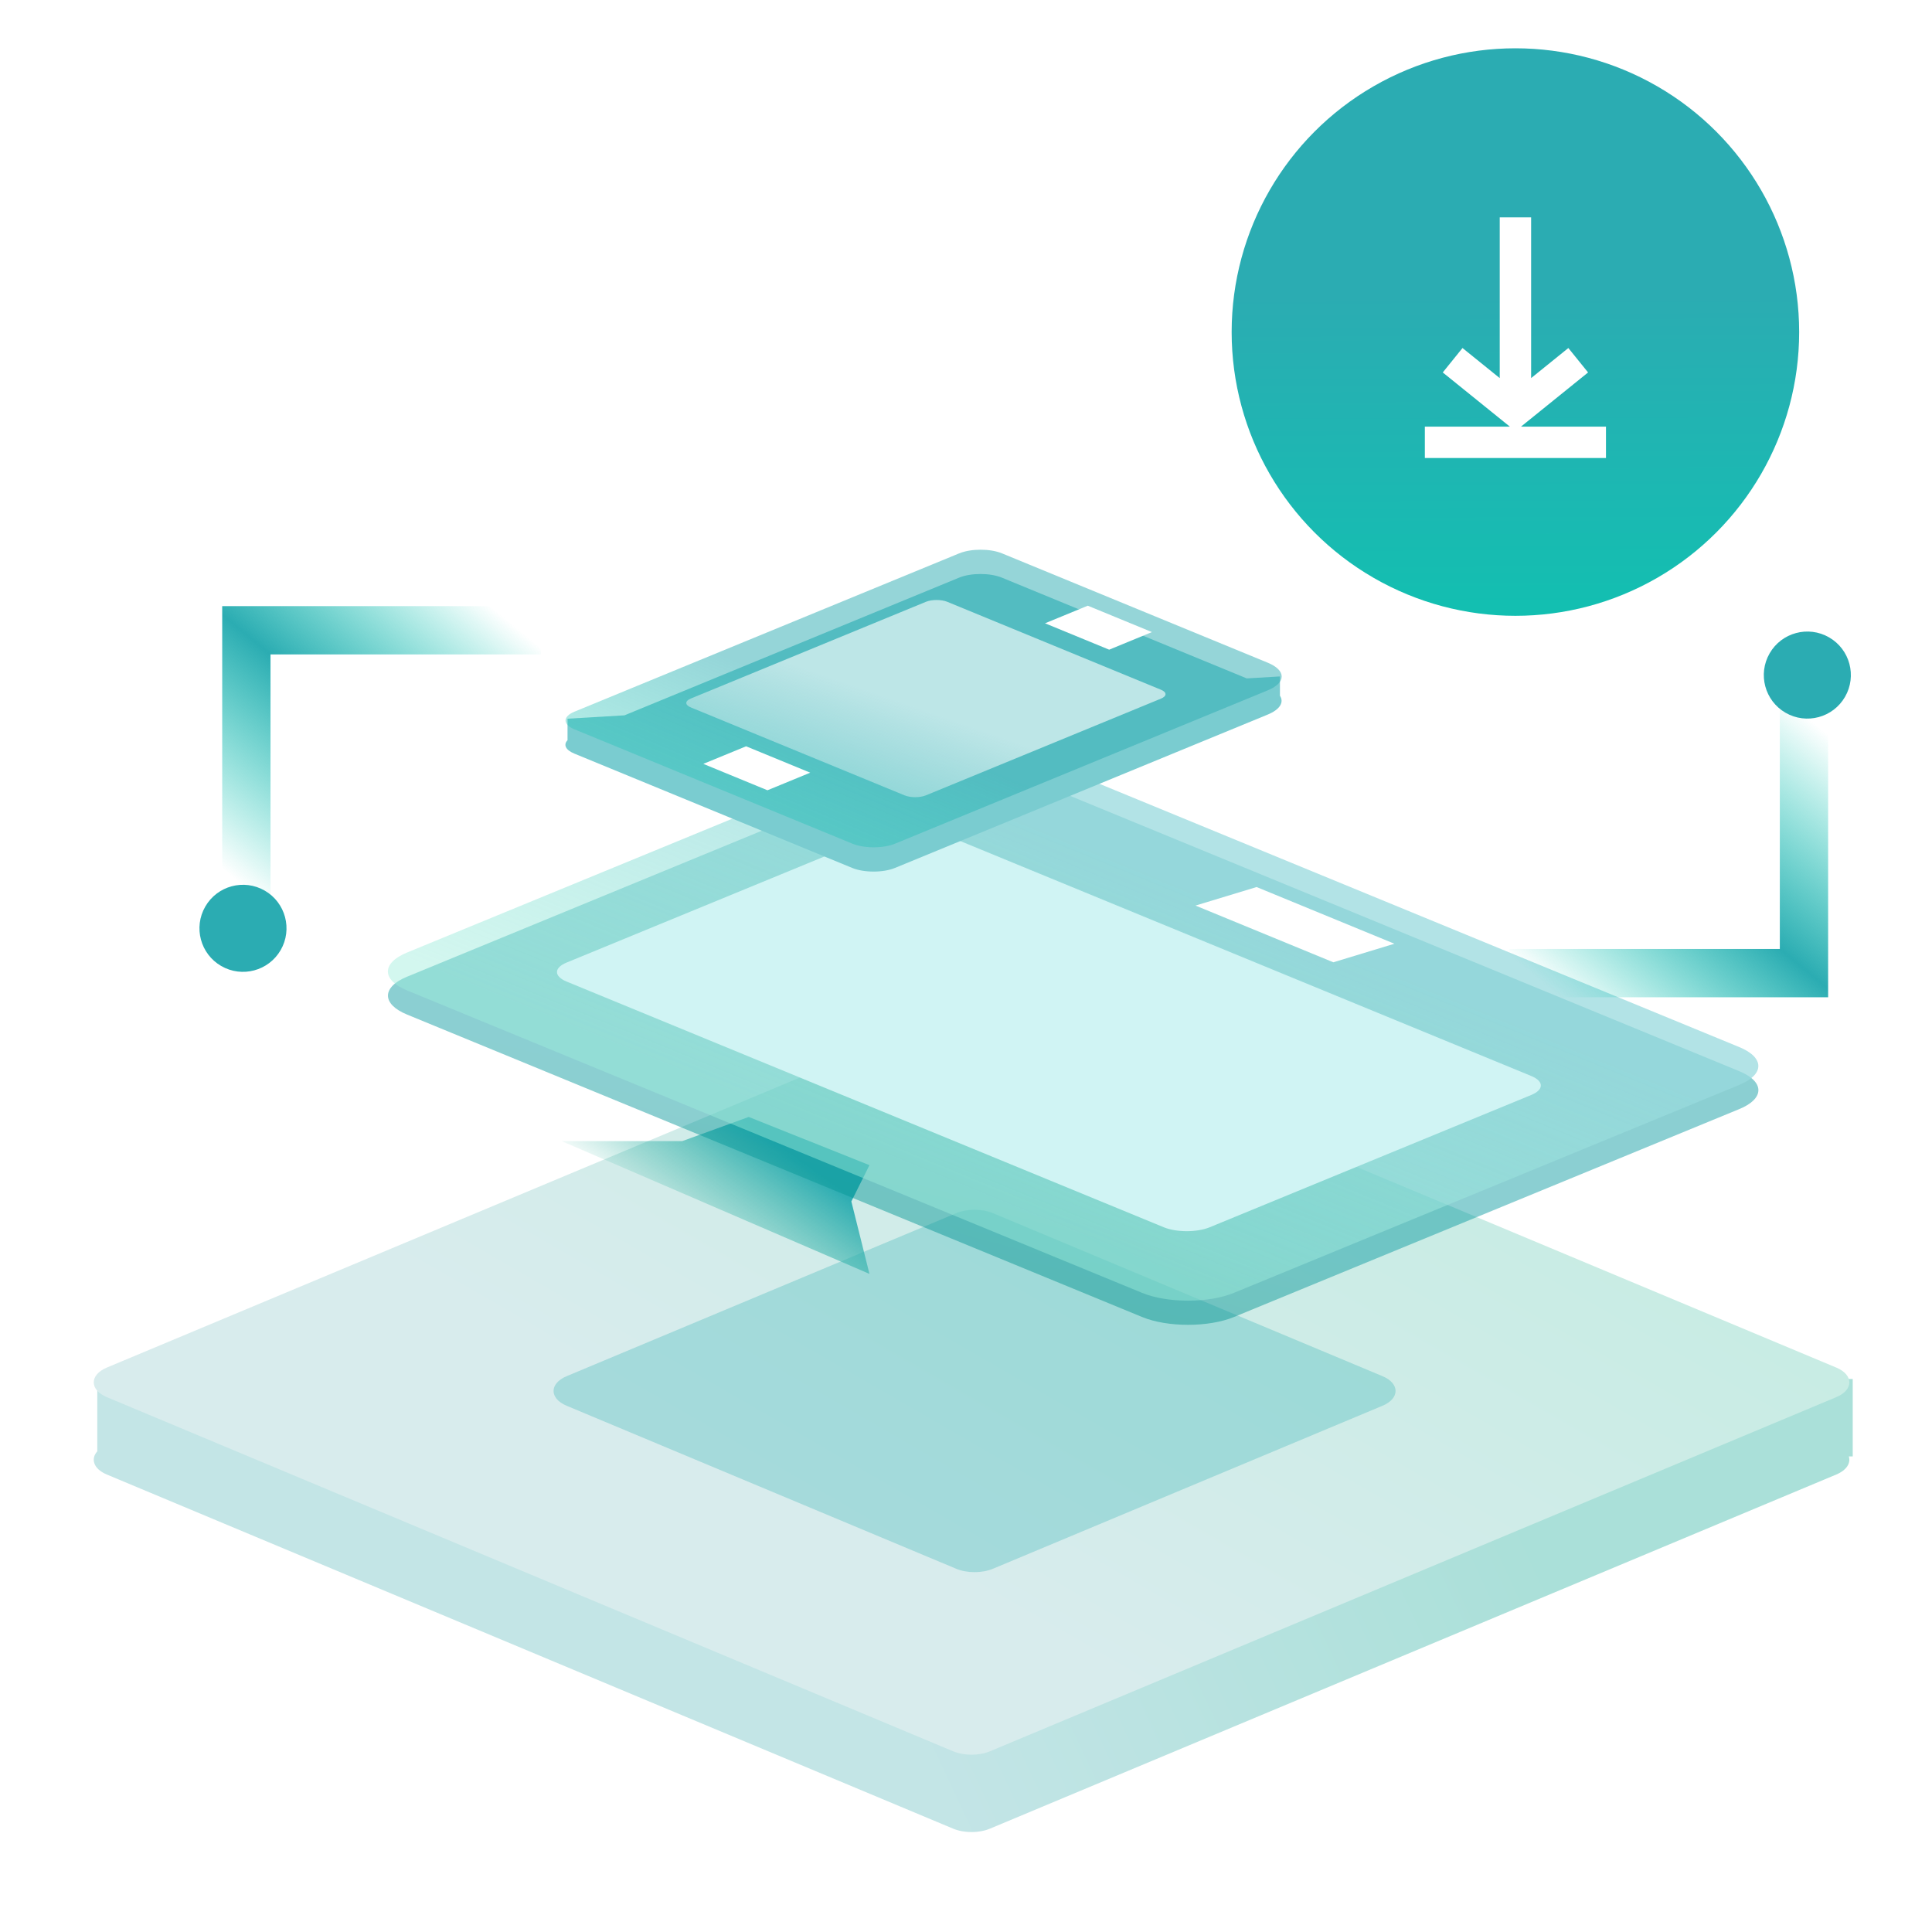 <svg width="140" height="140" viewBox="0 0 140 140" fill="none" xmlns="http://www.w3.org/2000/svg">
<g id="step 1.2" clip-path="url(#clip0_1011_5230)">
<g id="Group 1000008612">
<g id="Group 1000008611">
<path id="Union" fill-rule="evenodd" clip-rule="evenodd" d="M71.746 79.049C70.944 78.713 69.859 78.713 69.057 79.049L19.163 99.927H7.05V105.167C6.55 105.723 6.78 106.447 7.74 106.849L69.057 132.507C69.859 132.843 70.944 132.843 71.746 132.507L133.064 106.849C133.82 106.532 134.123 106.016 133.973 105.539H134.255V99.927H121.641L71.746 79.049Z" fill="url(#paint0_linear_1011_5230)" fill-opacity="0.8"/>
<path id="Rectangle 346240948" d="M69.058 73.442C69.86 73.107 70.945 73.107 71.747 73.442L133.064 99.1C134.327 99.629 134.327 100.714 133.064 101.242L71.747 126.901C70.945 127.236 69.86 127.236 69.058 126.901L7.74 101.242C6.478 100.714 6.478 99.629 7.74 99.1L69.058 73.442Z" fill="url(#paint1_linear_1011_5230)"/>
<g id="Rectangle 346240949" filter="url(#filter0_f_1011_5230)">
<path d="M69.277 87.917C70.079 87.581 71.163 87.581 71.966 87.917L100.182 99.724C101.444 100.252 101.444 101.338 100.182 101.866L71.966 113.673C71.163 114.008 70.079 114.008 69.277 113.673L41.06 101.866C39.798 101.338 39.798 100.252 41.06 99.724L69.277 87.917Z" fill="#2CADB3" fill-opacity="0.3"/>
</g>
</g>
<g id="&#231;&#148;&#181;&#232;&#132;&#145;" clip-path="url(#clip1_1011_5230)">
<g id="Group 1000008579">
<path id="Polygon 11" d="M63.004 84.431L61.692 87.062L63.004 92.312L40.695 82.688L49.442 82.688L54.254 80.938L63.004 84.431Z" fill="url(#paint2_linear_1011_5230)"/>
<path id="Union_2" d="M126.041 80.366C127.88 79.61 127.88 78.383 126.041 77.626L72.773 55.709C70.934 54.952 67.953 54.952 66.114 55.709L29.492 70.777C27.653 71.534 27.653 72.76 29.492 73.517L82.761 95.435C84.599 96.191 87.58 96.191 89.419 95.435L126.041 80.366Z" fill="url(#paint3_linear_1011_5230)" fill-opacity="0.47"/>
<g id="Union_3" filter="url(#filter1_b_1011_5230)">
<path d="M126.037 78.616C127.876 77.86 127.876 76.633 126.037 75.876L72.769 53.959C70.93 53.202 67.949 53.202 66.11 53.959L29.488 69.027C27.649 69.784 27.649 71.01 29.488 71.767L82.757 93.685C84.595 94.441 87.576 94.441 89.415 93.685L126.037 78.616Z" fill="url(#paint4_linear_1011_5230)" fill-opacity="0.75"/>
</g>
<path id="Rectangle 346240919" d="M91.057 64.278L101.044 68.387L96.619 69.731L86.631 65.621L91.057 64.278Z" fill="white"/>
<path id="Rectangle 346240918" d="M87.661 88.932C86.741 89.311 85.251 89.311 84.332 88.932L41.051 71.124C40.131 70.746 40.131 70.132 41.051 69.754L64.356 60.165C65.275 59.787 66.766 59.787 67.685 60.165L110.966 77.973C111.885 78.352 111.885 78.965 110.966 79.343L87.661 88.932Z" fill="#D0F4F4"/>
</g>
</g>
<path id="&#228;&#190;&#167;&#233;&#157;&#162;" fill-rule="evenodd" clip-rule="evenodd" d="M69.501 41.858C70.357 41.506 71.744 41.506 72.6 41.858L90.346 49.16L92.75 49.017V50.414C93.058 50.886 92.762 51.411 91.862 51.781L64.853 62.894C63.998 63.246 62.611 63.246 61.755 62.894L41.614 54.607C40.978 54.345 40.815 53.963 41.125 53.639L41.125 52.08L45.254 51.835L69.501 41.858Z" fill="#7ACCD0"/>
<g id="&#230;&#137;&#139;&#230;&#156;&#186;" clip-path="url(#clip2_1011_5230)">
<g id="Subtract" filter="url(#filter2_b_1011_5230)">
<path d="M69.509 40.098C70.365 39.746 71.752 39.746 72.608 40.098L91.87 48.024C93.211 48.576 93.211 49.47 91.87 50.022L64.862 61.135C64.006 61.487 62.619 61.487 61.763 61.135L41.622 52.848C40.767 52.496 40.767 51.925 41.622 51.573L69.509 40.098Z" fill="url(#paint5_linear_1011_5230)" fill-opacity="0.5"/>
</g>
<path id="Union_4" fill-rule="evenodd" clip-rule="evenodd" d="M83.473 45.803L78.825 43.891L75.727 45.166L80.375 47.078L83.473 45.803ZM58.712 55.991L54.064 54.079L50.965 55.353L55.613 57.266L58.712 55.991Z" fill="white"/>
<path id="Rectangle 346240918_2" d="M67.095 57.634C66.667 57.81 65.974 57.81 65.546 57.634L50.053 51.26C49.625 51.084 49.625 50.798 50.053 50.622L67.095 43.61C67.523 43.434 68.216 43.434 68.644 43.61L84.137 49.985C84.565 50.161 84.565 50.446 84.137 50.622L67.095 57.634Z" fill="url(#paint6_linear_1011_5230)"/>
</g>
</g>
<g id="Group 1000008613">
<path id="Vector 3084" d="M17.852 64.922V45.672H39.202" stroke="url(#paint7_linear_1011_5230)" stroke-width="3.5"/>
<circle id="Ellipse 2419" cx="3.154" cy="3.154" r="3.154" transform="matrix(-0.5 0.866 0.866 0.5 16.453 62.961)" fill="#2BACB2"/>
</g>
<g id="Group 1000008614">
<path id="Vector 3084_2" d="M130.723 51.266V70.516H109.373" stroke="url(#paint8_linear_1011_5230)" stroke-width="3.5"/>
<circle id="Ellipse 2419_2" cx="3.154" cy="3.154" r="3.154" transform="matrix(0.5 -0.866 -0.866 -0.5 132.121 53.227)" fill="#2BACB2"/>
</g>
<g id="Group 1000008620">
<circle id="Ellipse 2447" cx="109.812" cy="24.062" r="20.562" fill="url(#paint9_linear_1011_5230)"/>
<g id="&#228;&#184;&#139;&#232;&#189;&#189;">
<g id="Union_5">
<path d="M108.676 15.75H110.951V27.398L113.648 25.219L115.078 26.989L110.528 30.664L110.216 30.916H116.375V33.191H103.25V30.916H109.411L109.098 30.664L104.548 26.989L105.978 25.219L108.676 27.398V15.75Z" fill="white"/>
</g>
</g>
</g>
</g>
<defs>
<filter id="filter0_f_1011_5230" x="29.613" y="77.164" width="82.016" height="47.258" filterUnits="userSpaceOnUse" color-interpolation-filters="sRGB">
<feFlood flood-opacity="0" result="BackgroundImageFix"/>
<feBlend mode="normal" in="SourceGraphic" in2="BackgroundImageFix" result="shape"/>
<feGaussianBlur stdDeviation="5.25" result="effect1_foregroundBlur_1011_5230"/>
</filter>
<filter id="filter1_b_1011_5230" x="24.609" y="49.891" width="106.309" height="47.859" filterUnits="userSpaceOnUse" color-interpolation-filters="sRGB">
<feFlood flood-opacity="0" result="BackgroundImageFix"/>
<feGaussianBlur in="BackgroundImageFix" stdDeviation="1.75"/>
<feComposite in2="SourceAlpha" operator="in" result="effect1_backgroundBlur_1011_5230"/>
<feBlend mode="normal" in="SourceGraphic" in2="effect1_backgroundBlur_1011_5230" result="shape"/>
</filter>
<filter id="filter2_b_1011_5230" x="39.23" y="38.086" width="55.395" height="25.062" filterUnits="userSpaceOnUse" color-interpolation-filters="sRGB">
<feFlood flood-opacity="0" result="BackgroundImageFix"/>
<feGaussianBlur in="BackgroundImageFix" stdDeviation="0.875"/>
<feComposite in2="SourceAlpha" operator="in" result="effect1_backgroundBlur_1011_5230"/>
<feBlend mode="normal" in="SourceGraphic" in2="effect1_backgroundBlur_1011_5230" result="shape"/>
</filter>
<linearGradient id="paint0_linear_1011_5230" x1="111.562" y1="113.305" x2="69.562" y2="132.992" gradientUnits="userSpaceOnUse">
<stop stop-color="#95D8CF"/>
<stop offset="1" stop-color="#B4DEE0"/>
</linearGradient>
<linearGradient id="paint1_linear_1011_5230" x1="103.013" y1="81.344" x2="70.402" y2="137.827" gradientUnits="userSpaceOnUse">
<stop offset="0.014" stop-color="#C8ECE4"/>
<stop offset="0.71" stop-color="#D8ECED"/>
</linearGradient>
<linearGradient id="paint2_linear_1011_5230" x1="54.256" y1="81.375" x2="48.567" y2="89.25" gradientUnits="userSpaceOnUse">
<stop stop-color="#2BACB2"/>
<stop offset="1" stop-color="#40BAA1" stop-opacity="0"/>
</linearGradient>
<linearGradient id="paint3_linear_1011_5230" x1="103.289" y1="68.267" x2="92.355" y2="109.907" gradientUnits="userSpaceOnUse">
<stop offset="0.543" stop-color="#099AA0"/>
<stop offset="1" stop-color="#008C7A"/>
</linearGradient>
<linearGradient id="paint4_linear_1011_5230" x1="103.285" y1="66.517" x2="88.624" y2="102.294" gradientUnits="userSpaceOnUse">
<stop offset="0.118" stop-color="#98DADD"/>
<stop offset="0.798" stop-color="#9EEDDC" stop-opacity="0.6"/>
</linearGradient>
<linearGradient id="paint5_linear_1011_5230" x1="82.678" y1="44.242" x2="71.682" y2="70.173" gradientUnits="userSpaceOnUse">
<stop offset="0.529" stop-color="#2BACB2"/>
<stop offset="1" stop-color="#06C9B1" stop-opacity="0.5"/>
</linearGradient>
<linearGradient id="paint6_linear_1011_5230" x1="76.391" y1="46.797" x2="68.322" y2="69.838" gradientUnits="userSpaceOnUse">
<stop offset="0.307" stop-color="#BDE6E7"/>
<stop offset="1" stop-color="#B5E3E4" stop-opacity="0"/>
</linearGradient>
<linearGradient id="paint7_linear_1011_5230" x1="16.102" y1="69.122" x2="36.402" y2="44.622" gradientUnits="userSpaceOnUse">
<stop offset="0.149" stop-color="#06C9B1" stop-opacity="0"/>
<stop offset="0.595" stop-color="#2BACB2"/>
<stop offset="1" stop-color="#06C9B1" stop-opacity="0"/>
</linearGradient>
<linearGradient id="paint8_linear_1011_5230" x1="132.473" y1="47.066" x2="112.173" y2="71.566" gradientUnits="userSpaceOnUse">
<stop offset="0.149" stop-color="#06C9B1" stop-opacity="0"/>
<stop offset="0.595" stop-color="#2BACB2"/>
<stop offset="1" stop-color="#06C9B1" stop-opacity="0"/>
</linearGradient>
<linearGradient id="paint9_linear_1011_5230" x1="109.812" y1="3.5" x2="110" y2="56" gradientUnits="userSpaceOnUse">
<stop offset="0.34" stop-color="#2BACB2"/>
<stop offset="1" stop-color="#06C9B1"/>
</linearGradient>
<clipPath id="clip0_1011_5230">
<rect width="140" height="140" fill="white"/>
</clipPath>
<clipPath id="clip1_1011_5230">
<rect width="75.856" height="75.856" fill="white" transform="matrix(0.925 0.381 -0.925 0.381 75.398 44.828)"/>
</clipPath>
<clipPath id="clip2_1011_5230">
<rect width="37.653" height="37.653" fill="white" transform="matrix(0.925 0.381 -0.925 0.381 66.32 35)"/>
</clipPath>
</defs>
</svg>
